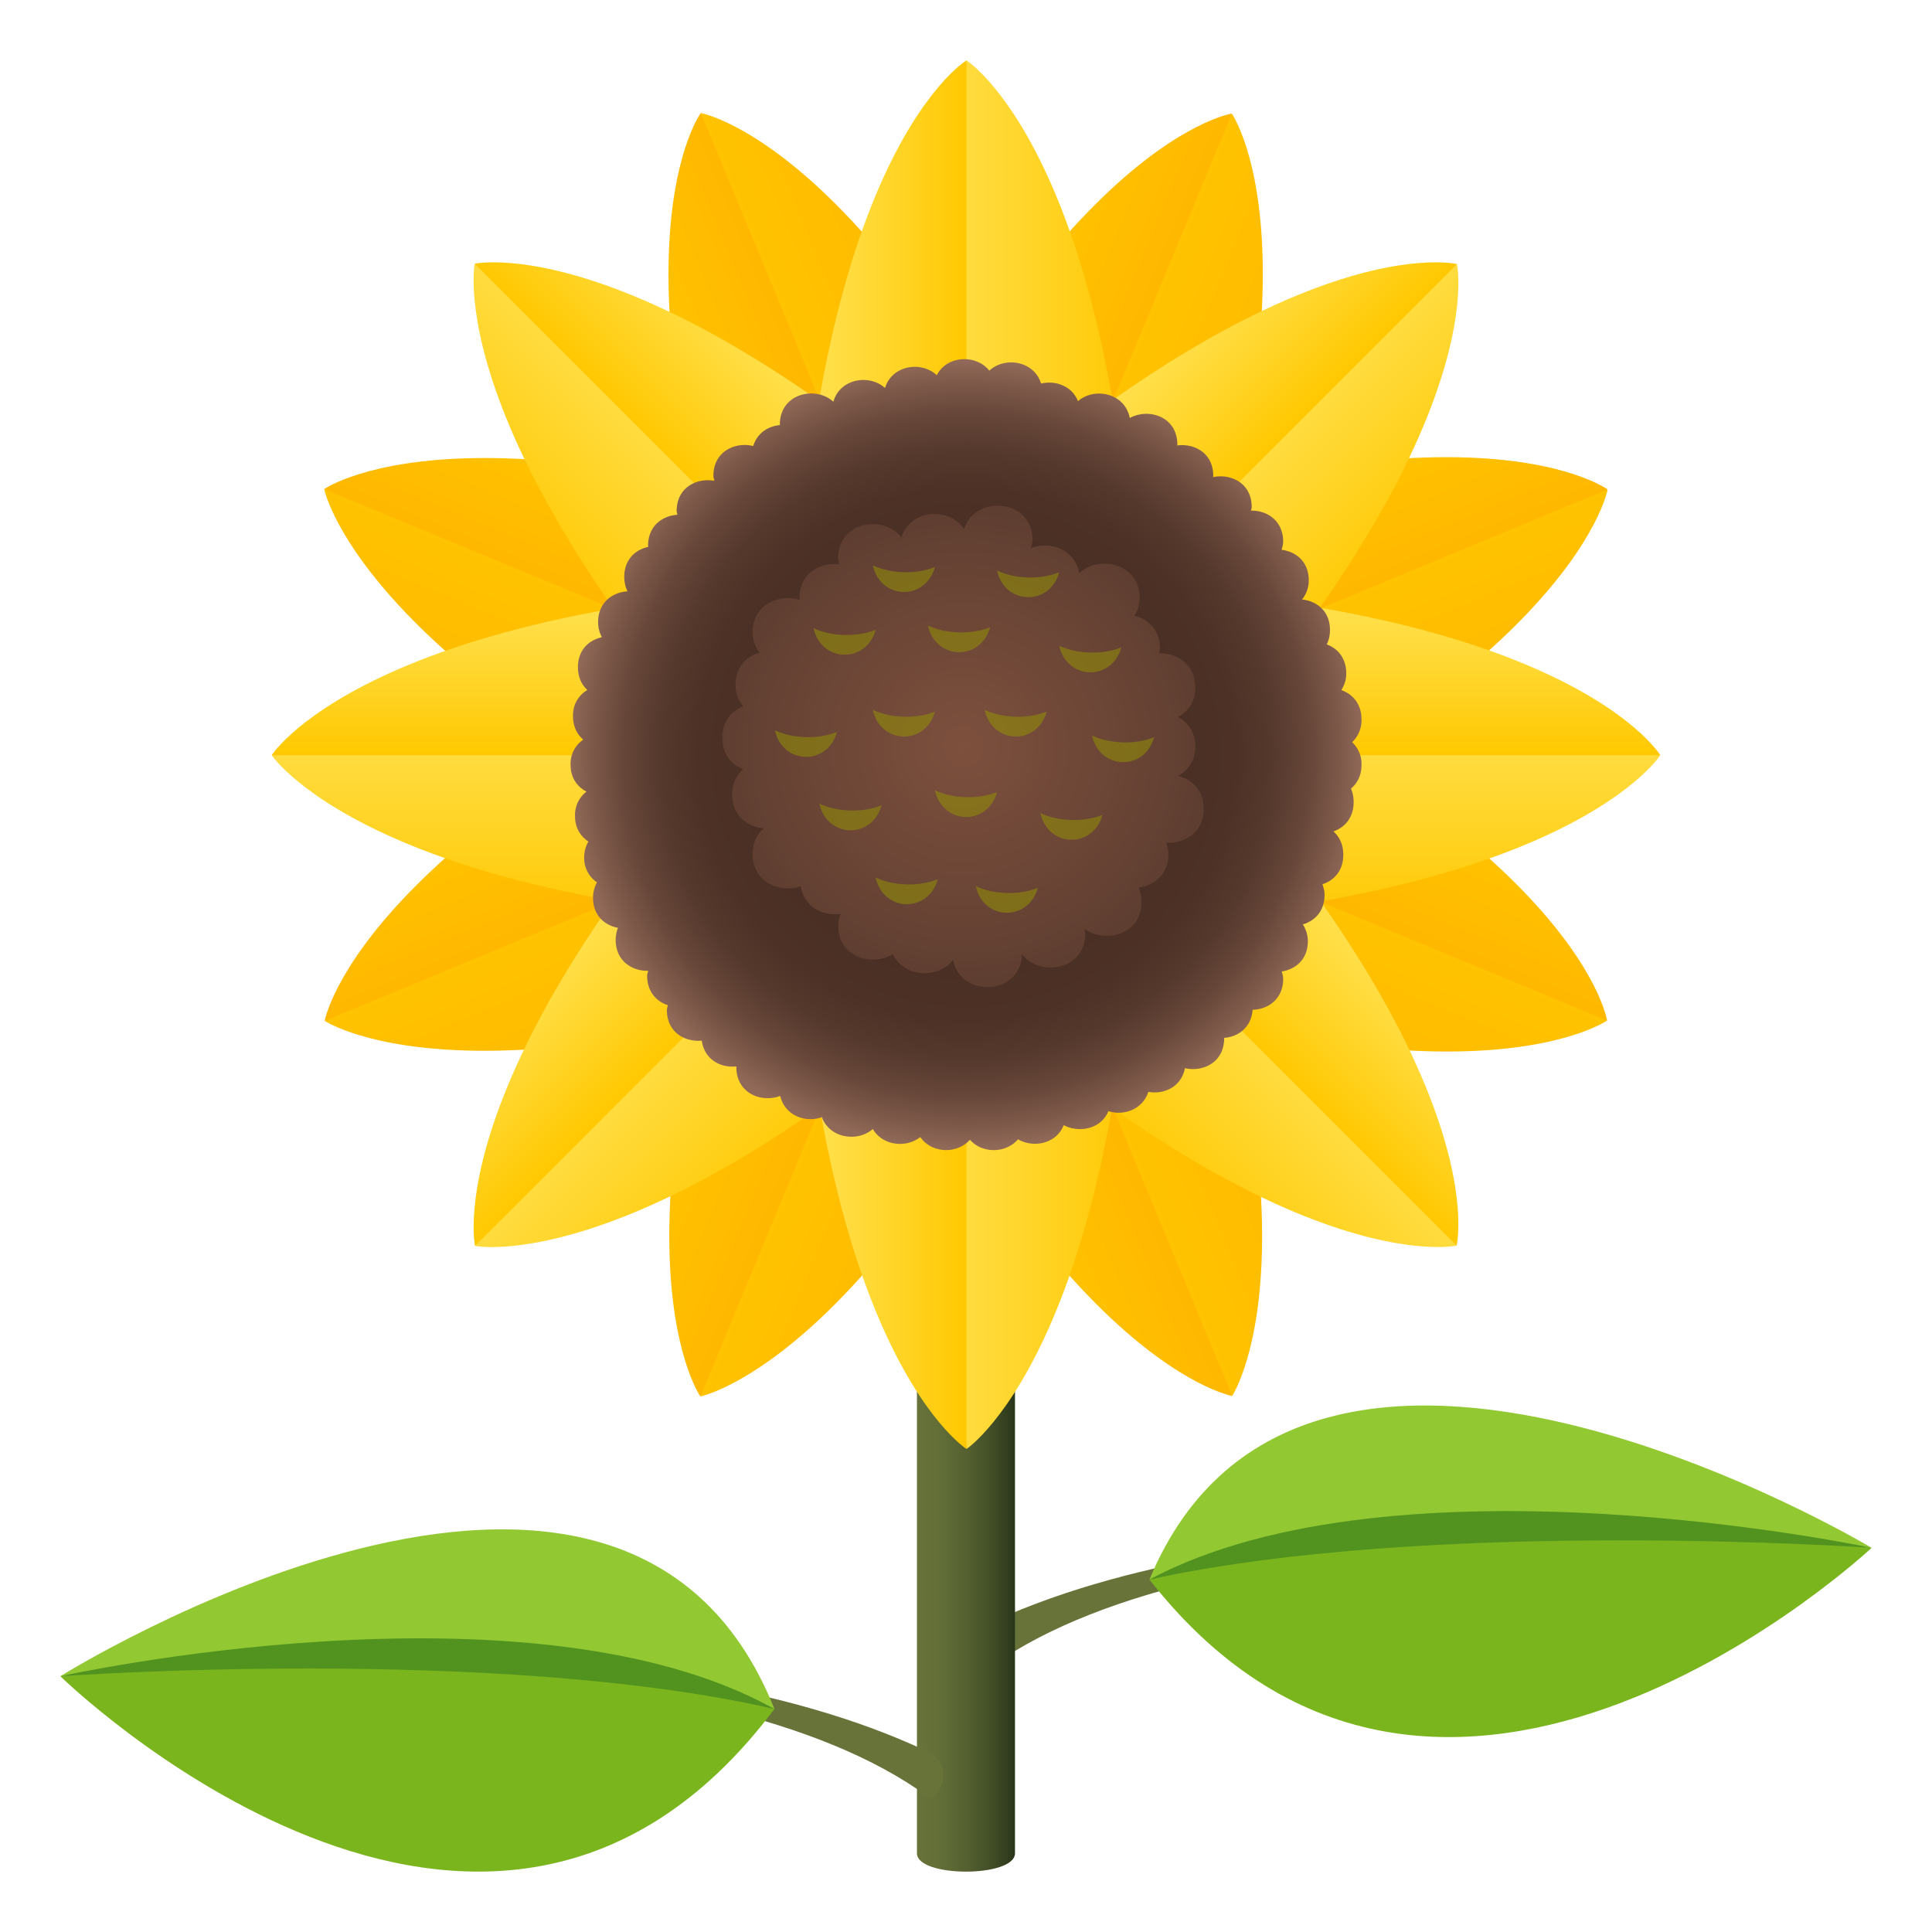 <svg xmlns="http://www.w3.org/2000/svg" xml:space="preserve" viewBox="0 0 64 64"><linearGradient id="a" x1="124.813" x2="133.294" y1="-314.157" y2="-314.157" gradientTransform="rotate(-22.5 932.287 95.609)" gradientUnits="userSpaceOnUse"><stop offset="0" style="stop-color:#ffc800"/><stop offset=".869" style="stop-color:#ffba00"/><stop offset="1" style="stop-color:#ffb700"/></linearGradient><path fill="url(#a)" d="m29.443 25.991 11.374 20.251s3.821-5.717-3.537-23.496C29.904 4.924 23.214 3.744 23.214 3.744l6.229 22.247z"/><linearGradient id="b" x1="121.813" x2="127.57" y1="-314.157" y2="-314.157" gradientTransform="rotate(-22.5 932.287 95.609)" gradientUnits="userSpaceOnUse"><stop offset="0" style="stop-color:#ffc800"/><stop offset=".869" style="stop-color:#ffba00"/><stop offset="1" style="stop-color:#ffb700"/></linearGradient><path fill="url(#b)" d="M26.672 27.139c7.438 17.926 14.146 19.104 14.146 19.104L23.214 3.744s-3.996 5.429 3.458 23.395z"/><linearGradient id="c" x1="595.399" x2="603.882" y1="992.574" y2="992.574" gradientTransform="rotate(67.5 1039.114 85.137)" gradientUnits="userSpaceOnUse"><stop offset="0" style="stop-color:#ffc800"/><stop offset=".869" style="stop-color:#ffba00"/><stop offset="1" style="stop-color:#ffb700"/></linearGradient><path fill="url(#c)" d="M31.008 22.443 10.756 33.817s5.719 3.821 23.498-3.537c17.821-7.375 19.001-14.066 19.001-14.066l-22.247 6.229z"/><linearGradient id="d" x1="592.399" x2="598.157" y1="992.574" y2="992.574" gradientTransform="rotate(67.5 1039.114 85.137)" gradientUnits="userSpaceOnUse"><stop offset="0" style="stop-color:#ffc800"/><stop offset=".869" style="stop-color:#ffba00"/><stop offset="1" style="stop-color:#ffb700"/></linearGradient><path fill="url(#d)" d="M29.859 19.672C11.935 27.11 10.755 33.818 10.755 33.818l42.499-17.604c.001 0-5.428-3.996-23.395 3.458z"/><linearGradient id="e" x1="94.707" x2="103.189" y1="434.898" y2="434.898" gradientTransform="rotate(22.5 1095.04 65.407)" gradientUnits="userSpaceOnUse"><stop offset="0" style="stop-color:#ffc800"/><stop offset=".869" style="stop-color:#ffba00"/><stop offset="1" style="stop-color:#ffb700"/></linearGradient><path fill="url(#e)" d="M29.479 23.898 23.201 46.26s6.745-1.34 14.115-19.115c7.386-17.818 3.489-23.383 3.489-23.383L29.479 23.898z"/><linearGradient id="f" x1="91.707" x2="97.465" y1="434.898" y2="434.898" gradientTransform="rotate(22.5 1095.04 65.407)" gradientUnits="userSpaceOnUse"><stop offset="0" style="stop-color:#ffc800"/><stop offset=".869" style="stop-color:#ffba00"/><stop offset="1" style="stop-color:#ffb700"/></linearGradient><path fill="url(#f)" d="M26.708 22.749c-7.417 17.935-3.507 23.511-3.507 23.511L40.806 3.762s-6.665 1.012-14.098 18.987z"/><linearGradient id="g" x1="1344.702" x2="1353.185" y1="1022.665" y2="1022.665" gradientTransform="rotate(112.5 1023.038 84.354)" gradientUnits="userSpaceOnUse"><stop offset="0" style="stop-color:#ffc800"/><stop offset=".869" style="stop-color:#ffba00"/><stop offset="1" style="stop-color:#ffb700"/></linearGradient><path fill="url(#g)" d="m33.102 22.48-22.363-6.278s1.342 6.746 19.116 14.115c17.818 7.386 23.383 3.489 23.383 3.489L33.102 22.48z"/><linearGradient id="h" x1="1341.702" x2="1347.46" y1="1022.665" y2="1022.665" gradientTransform="rotate(112.5 1023.038 84.354)" gradientUnits="userSpaceOnUse"><stop offset="0" style="stop-color:#ffc800"/><stop offset=".869" style="stop-color:#ffba00"/><stop offset="1" style="stop-color:#ffb700"/></linearGradient><path fill="url(#h)" d="M34.249 19.709c-17.934-7.416-23.511-3.507-23.511-3.507l42.499 17.604c0 .001-1.011-6.664-18.988-14.097z"/><path fill="#677339" d="M32.971 53.681C42.342 49.437 57.94 50.754 62 51.275c-4.289-.369-21.715-1.292-29.074 3.869-.274.191-1.028-.977.045-1.463z"/><path fill="#7AB51D" d="M38.076 52.324C47.732 64.652 62 51.274 62 51.274s-13.984-1.347-23.924 1.05z"/><path fill="#92C932" d="M62 51.274s-16.295-1.484-23.924 1.05C43.205 39.997 62 51.274 62 51.274z"/><path fill="#529320" d="M38.076 52.324c9.41-2.06 23.924-1.05 23.924-1.05s-15.693-3.342-23.924 1.05z"/><linearGradient id="i" x1="30.375" x2="33.623" y1="50.897" y2="50.897" gradientUnits="userSpaceOnUse"><stop offset="0" style="stop-color:#677339"/><stop offset=".24" style="stop-color:#626e37"/><stop offset=".515" style="stop-color:#546030"/><stop offset=".806" style="stop-color:#3e4a24"/><stop offset="1" style="stop-color:#2a361a"/></linearGradient><path fill="url(#i)" d="M30.375 39.794v21.598c0 .811 3.248.811 3.248 0V39.794h-3.248z"/><path fill="#677339" d="M30.701 58.012C21.438 53.632 6.016 54.991 2 55.528c4.242-.381 21.471-1.333 28.746 3.993.27.198 1.016-1.007-.045-1.509z"/><path fill="#7AB51D" d="M25.654 56.612C16.107 69.337 2 55.528 2 55.528s13.828-1.389 23.654 1.084z"/><path fill="#92C932" d="M2 55.528s16.111-1.532 23.654 1.084C20.582 43.889 2 55.528 2 55.528z"/><path fill="#529320" d="M25.654 56.612C16.352 54.486 2 55.528 2 55.528s15.518-3.449 23.654 1.084z"/><linearGradient id="j" x1="29.259" x2="37.741" y1="25" y2="25" gradientUnits="userSpaceOnUse"><stop offset="0" style="stop-color:#ffe354"/><stop offset=".232" style="stop-color:#ffde46"/><stop offset=".672" style="stop-color:#ffd220"/><stop offset="1" style="stop-color:#ffc800"/></linearGradient><path fill="url(#j)" d="M29.259 24.938 32.017 48s5.719-3.819 5.725-23.062C37.747 5.65 32.017 2 32.017 2l-2.758 22.938z"/><linearGradient id="k" x1="26.259" x2="32.017" y1="25" y2="25" gradientUnits="userSpaceOnUse"><stop offset="0" style="stop-color:#ffe354"/><stop offset=".232" style="stop-color:#ffde46"/><stop offset=".672" style="stop-color:#ffd220"/><stop offset="1" style="stop-color:#ffc800"/></linearGradient><path fill="url(#k)" d="M26.259 24.938C26.271 44.345 32.017 48 32.017 48V2s-5.77 3.486-5.758 22.938z"/><linearGradient id="l" x1="934.711" x2="943.193" y1="1088.561" y2="1088.561" gradientTransform="rotate(90 1016.506 104.054)" gradientUnits="userSpaceOnUse"><stop offset="0" style="stop-color:#ffe354"/><stop offset=".232" style="stop-color:#ffde46"/><stop offset=".672" style="stop-color:#ffd220"/><stop offset="1" style="stop-color:#ffc800"/></linearGradient><path fill="url(#l)" d="M32.063 22.259 9 25.017s3.82 5.719 23.063 5.725C51.35 30.747 55 25.017 55 25.017l-22.937-2.758z"/><linearGradient id="m" x1="931.711" x2="937.469" y1="1088.561" y2="1088.561" gradientTransform="rotate(90 1016.506 104.054)" gradientUnits="userSpaceOnUse"><stop offset="0" style="stop-color:#ffe354"/><stop offset=".232" style="stop-color:#ffde46"/><stop offset=".672" style="stop-color:#ffd220"/><stop offset="1" style="stop-color:#ffc800"/></linearGradient><path fill="url(#m)" d="M32.063 19.259C12.656 19.271 9 25.017 9 25.017h46s-3.486-5.77-22.937-5.758z"/><linearGradient id="n" x1="266.9" x2="275.382" y1="742.744" y2="742.744" gradientTransform="rotate(45.001 1017.205 96.987)" gradientUnits="userSpaceOnUse"><stop offset="0" style="stop-color:#ffe354"/><stop offset=".232" style="stop-color:#ffde46"/><stop offset=".672" style="stop-color:#ffd220"/><stop offset="1" style="stop-color:#ffc800"/></linearGradient><path fill="url(#n)" d="M30.094 23.018 15.736 41.274s6.744 1.344 20.354-12.259C49.734 15.381 48.264 8.748 48.264 8.748l-18.17 14.27z"/><linearGradient id="o" x1="263.9" x2="269.658" y1="742.744" y2="742.744" gradientTransform="rotate(45.001 1017.205 96.987)" gradientUnits="userSpaceOnUse"><stop offset="0" style="stop-color:#ffe354"/><stop offset=".232" style="stop-color:#ffde46"/><stop offset=".672" style="stop-color:#ffd220"/><stop offset="1" style="stop-color:#ffc800"/></linearGradient><path fill="url(#o)" d="M27.973 20.896C14.258 34.627 15.736 41.274 15.736 41.274L48.264 8.748s-6.545-1.614-20.291 12.148z"/><linearGradient id="p" x1="1652.447" x2="1660.93" y1="851.086" y2="851.086" gradientTransform="rotate(134.999 1014.68 101.862)" gradientUnits="userSpaceOnUse"><stop offset="0" style="stop-color:#ffe354"/><stop offset=".232" style="stop-color:#ffde46"/><stop offset=".672" style="stop-color:#ffd220"/><stop offset="1" style="stop-color:#ffc800"/></linearGradient><path fill="url(#p)" d="M33.982 23.094 15.725 8.736s-1.342 6.745 12.26 20.355C41.62 42.734 48.253 41.263 48.253 41.263L33.982 23.094z"/><linearGradient id="q" x1="1649.447" x2="1655.205" y1="851.086" y2="851.086" gradientTransform="rotate(134.999 1014.68 101.862)" gradientUnits="userSpaceOnUse"><stop offset="0" style="stop-color:#ffe354"/><stop offset=".232" style="stop-color:#ffde46"/><stop offset=".672" style="stop-color:#ffd220"/><stop offset="1" style="stop-color:#ffc800"/></linearGradient><path fill="url(#q)" d="M36.104 20.973C22.373 7.259 15.725 8.736 15.725 8.736l32.527 32.527c0 .001 1.615-6.544-12.148-20.29z"/><radialGradient id="r" cx="44.005" cy="-5.047" r="14.363" gradientTransform="matrix(.916 0 0 .908 -8.311 29.583)" gradientUnits="userSpaceOnUse"><stop offset=".539" style="stop-color:#4a2f24"/><stop offset=".674" style="stop-color:#4d3126"/><stop offset=".774" style="stop-color:#56392d"/><stop offset=".863" style="stop-color:#664639"/><stop offset=".944" style="stop-color:#7d5949"/><stop offset="1" style="stop-color:#916958"/></radialGradient><path fill="url(#r)" d="M45.102 25.337a.993.993 0 0 0-.31-.752.994.994 0 0 0 .31-.752c0-.52-.299-.846-.67-.972.094-.151.165-.327.165-.553 0-.511-.287-.828-.646-.961.066-.135.106-.29.106-.474 0-.637-.446-.966-.925-1.014a.992.992 0 0 0 .222-.637c0-.624-.432-.951-.9-1.009.022-.087.053-.165.053-.268 0-.7-.535-1.04-1.068-1.03.008-.042.025-.072.025-.119 0-.794-.692-1.116-1.279-.99 0-.017.006-.026.006-.042 0-.758-.628-1.084-1.194-1.008 0-.009.005-.017.005-.025 0-.94-.959-1.224-1.576-.884-.164-.835-1.177-1.031-1.717-.557-.196-.505-.743-.696-1.222-.585-.231-.755-1.203-.902-1.714-.427-.44-.551-1.409-.506-1.741.151-.51-.481-1.486-.334-1.715.424-.52-.472-1.494-.313-1.711.455-.581-.537-1.773-.284-1.773.758 0 .007.005.011.005.016-.396.034-.757.267-.886.693-.597-.146-1.32.175-1.32.988 0 .063.025.106.031.164-.58-.104-1.248.218-1.248 1.001 0 .046.02.081.024.124-.496.033-.97.366-.97 1.021 0 .017.007.026.007.043-.428.093-.796.415-.796.991 0 .189.041.346.107.482-.495.03-.974.363-.974 1.021 0 .196.051.359.125.499-.426.095-.793.415-.793.991 0 .335.125.585.313.757a.959.959 0 0 0-.477.86c0 .354.138.613.34.785a.964.964 0 0 0-.42.83c0 .448.229.734.527.891a.977.977 0 0 0-.38.808c0 .405.188.677.444.847a1.01 1.01 0 0 0-.14.519.96.96 0 0 0 .424.832 1.048 1.048 0 0 0-.131.509c0 .593.388.915.827.998a1.088 1.088 0 0 0-.077.394c0 .703.542 1.043 1.077 1.028-.009.058-.034.104-.034.167 0 .527.308.851.684.973-.007.056-.031.099-.031.159 0 .74.599 1.069 1.157 1.015.086.63.629.913 1.146.853l-.002.023c0 .876.838 1.191 1.453.955.152.655.839.9 1.381.705.254.7 1.182.836 1.688.392.314.548 1.1.642 1.572.267.372.543 1.219.573 1.644.088.404.463 1.193.458 1.592-.014.515.298 1.276.147 1.514-.469.513.271 1.24.127 1.48-.462.517.16 1.141-.06 1.324-.642.52.097 1.095-.164 1.212-.783.594.134 1.3-.186 1.3-.992 0-.003-.003-.006-.003-.012.468-.033.901-.342.946-.931.512-.013 1.012-.351 1.012-1.028 0-.091-.028-.161-.046-.241.453-.071.863-.396.863-1.003 0-.227-.072-.403-.165-.556.392-.116.719-.437.719-.979 0-.134-.034-.243-.069-.352.381-.122.689-.445.689-.975 0-.345-.131-.603-.327-.775.371-.125.67-.45.67-.971 0-.171-.032-.32-.089-.447.206-.17.35-.43.35-.786z"/><radialGradient id="s" cx="32.462" cy="22.659" r="8.017" gradientTransform="matrix(1.008 0 0 .982 -.81 2.47)" gradientUnits="userSpaceOnUse"><stop offset="0" style="stop-color:#7d503d"/><stop offset=".689" style="stop-color:#694435"/><stop offset="1" style="stop-color:#5e3e31"/></radialGradient><path fill="url(#s)" d="M39.025 25.701c.322-.175.571-.488.571-.973 0-.487-.249-.801-.573-.976.324-.176.573-.487.573-.974 0-.774-.605-1.149-1.201-1.138.008-.054.033-.097.033-.157 0-.617-.389-.969-.846-1.086.099-.162.169-.351.169-.591 0-1.158-1.354-1.426-2-.82-.143-.795-.972-1.077-1.604-.828.022-.088.056-.17.056-.275 0-1.383-1.917-1.494-2.267-.36-.491-.745-1.795-.652-2.073.28-.583-.761-2.099-.542-2.099.688 0 .078.028.133.04.202-.631-.072-1.321.289-1.321 1.114 0 .025.011.044.016.066-.684-.215-1.569.142-1.569 1.076 0 .279.099.489.229.669-.437.128-.795.482-.795 1.077 0 .299.106.522.254.706-.388.153-.692.493-.692 1.038 0 .544.303.885.687 1.041-.215.189-.357.47-.357.844 0 .702.5 1.063 1.038 1.118-.217.191-.362.474-.362.851 0 .946.909 1.301 1.594 1.069.11.691.734.995 1.317.911-.038.121-.076.24-.076.389 0 1.06 1.124 1.363 1.813.947.35.773 1.495.828 1.991.193.238 1.251 2.238 1.195 2.285-.188.589.753 2.096.534 2.096-.691 0-.058-.024-.098-.03-.152.678.491 1.895.203 1.895-.9 0-.179-.037-.332-.094-.469.515-.076.982-.432.982-1.108 0-.144-.038-.263-.075-.377.608.035 1.245-.336 1.245-1.127-.002-.619-.391-.972-.85-1.089z"/><path fill="#969900" d="M28.914 18.729c.25 1.146 1.748 1.185 2.057.055-.617.25-1.455.226-2.057-.055zm4.115.173c.252 1.146 1.749 1.184 2.059.055-.614.251-1.456.226-2.059-.055zm-.412 4.615c.252 1.144 1.747 1.186 2.056.056-.611.247-1.452.223-2.056-.056zm3.558.849c.249 1.144 1.747 1.186 2.056.055-.614.249-1.453.225-2.056-.055zm-1.087-2.975c.251 1.144 1.747 1.186 2.058.055-.615.248-1.454.224-2.058-.055zm-6.174 2.126c.25 1.144 1.748 1.186 2.057.056-.617.246-1.455.227-2.057-.056zm-1.966-2.709c.252 1.144 1.749 1.185 2.059.056-.616.246-1.456.228-2.059-.056zm3.791-.086c.252 1.146 1.749 1.187 2.06.058-.617.244-1.456.226-2.06-.058zm3.726 6.214c.25 1.147 1.748 1.187 2.057.057-.618.248-1.456.226-2.057-.057zm-8.795-2.745c.251 1.146 1.747 1.186 2.057.055-.617.251-1.455.227-2.057-.055zm5.301 1.99c.252 1.148 1.749 1.187 2.059.057-.617.247-1.456.225-2.059-.057zm-1.964 2.889c.251 1.146 1.749 1.188 2.058.056-.616.249-1.457.225-2.058-.056zm3.317.284c.248 1.147 1.746 1.187 2.055.056-.613.249-1.452.228-2.055-.056zm-5.181-2.732c.251 1.147 1.748 1.187 2.058.056-.617.249-1.456.227-2.058-.056z" opacity=".5"/></svg>
